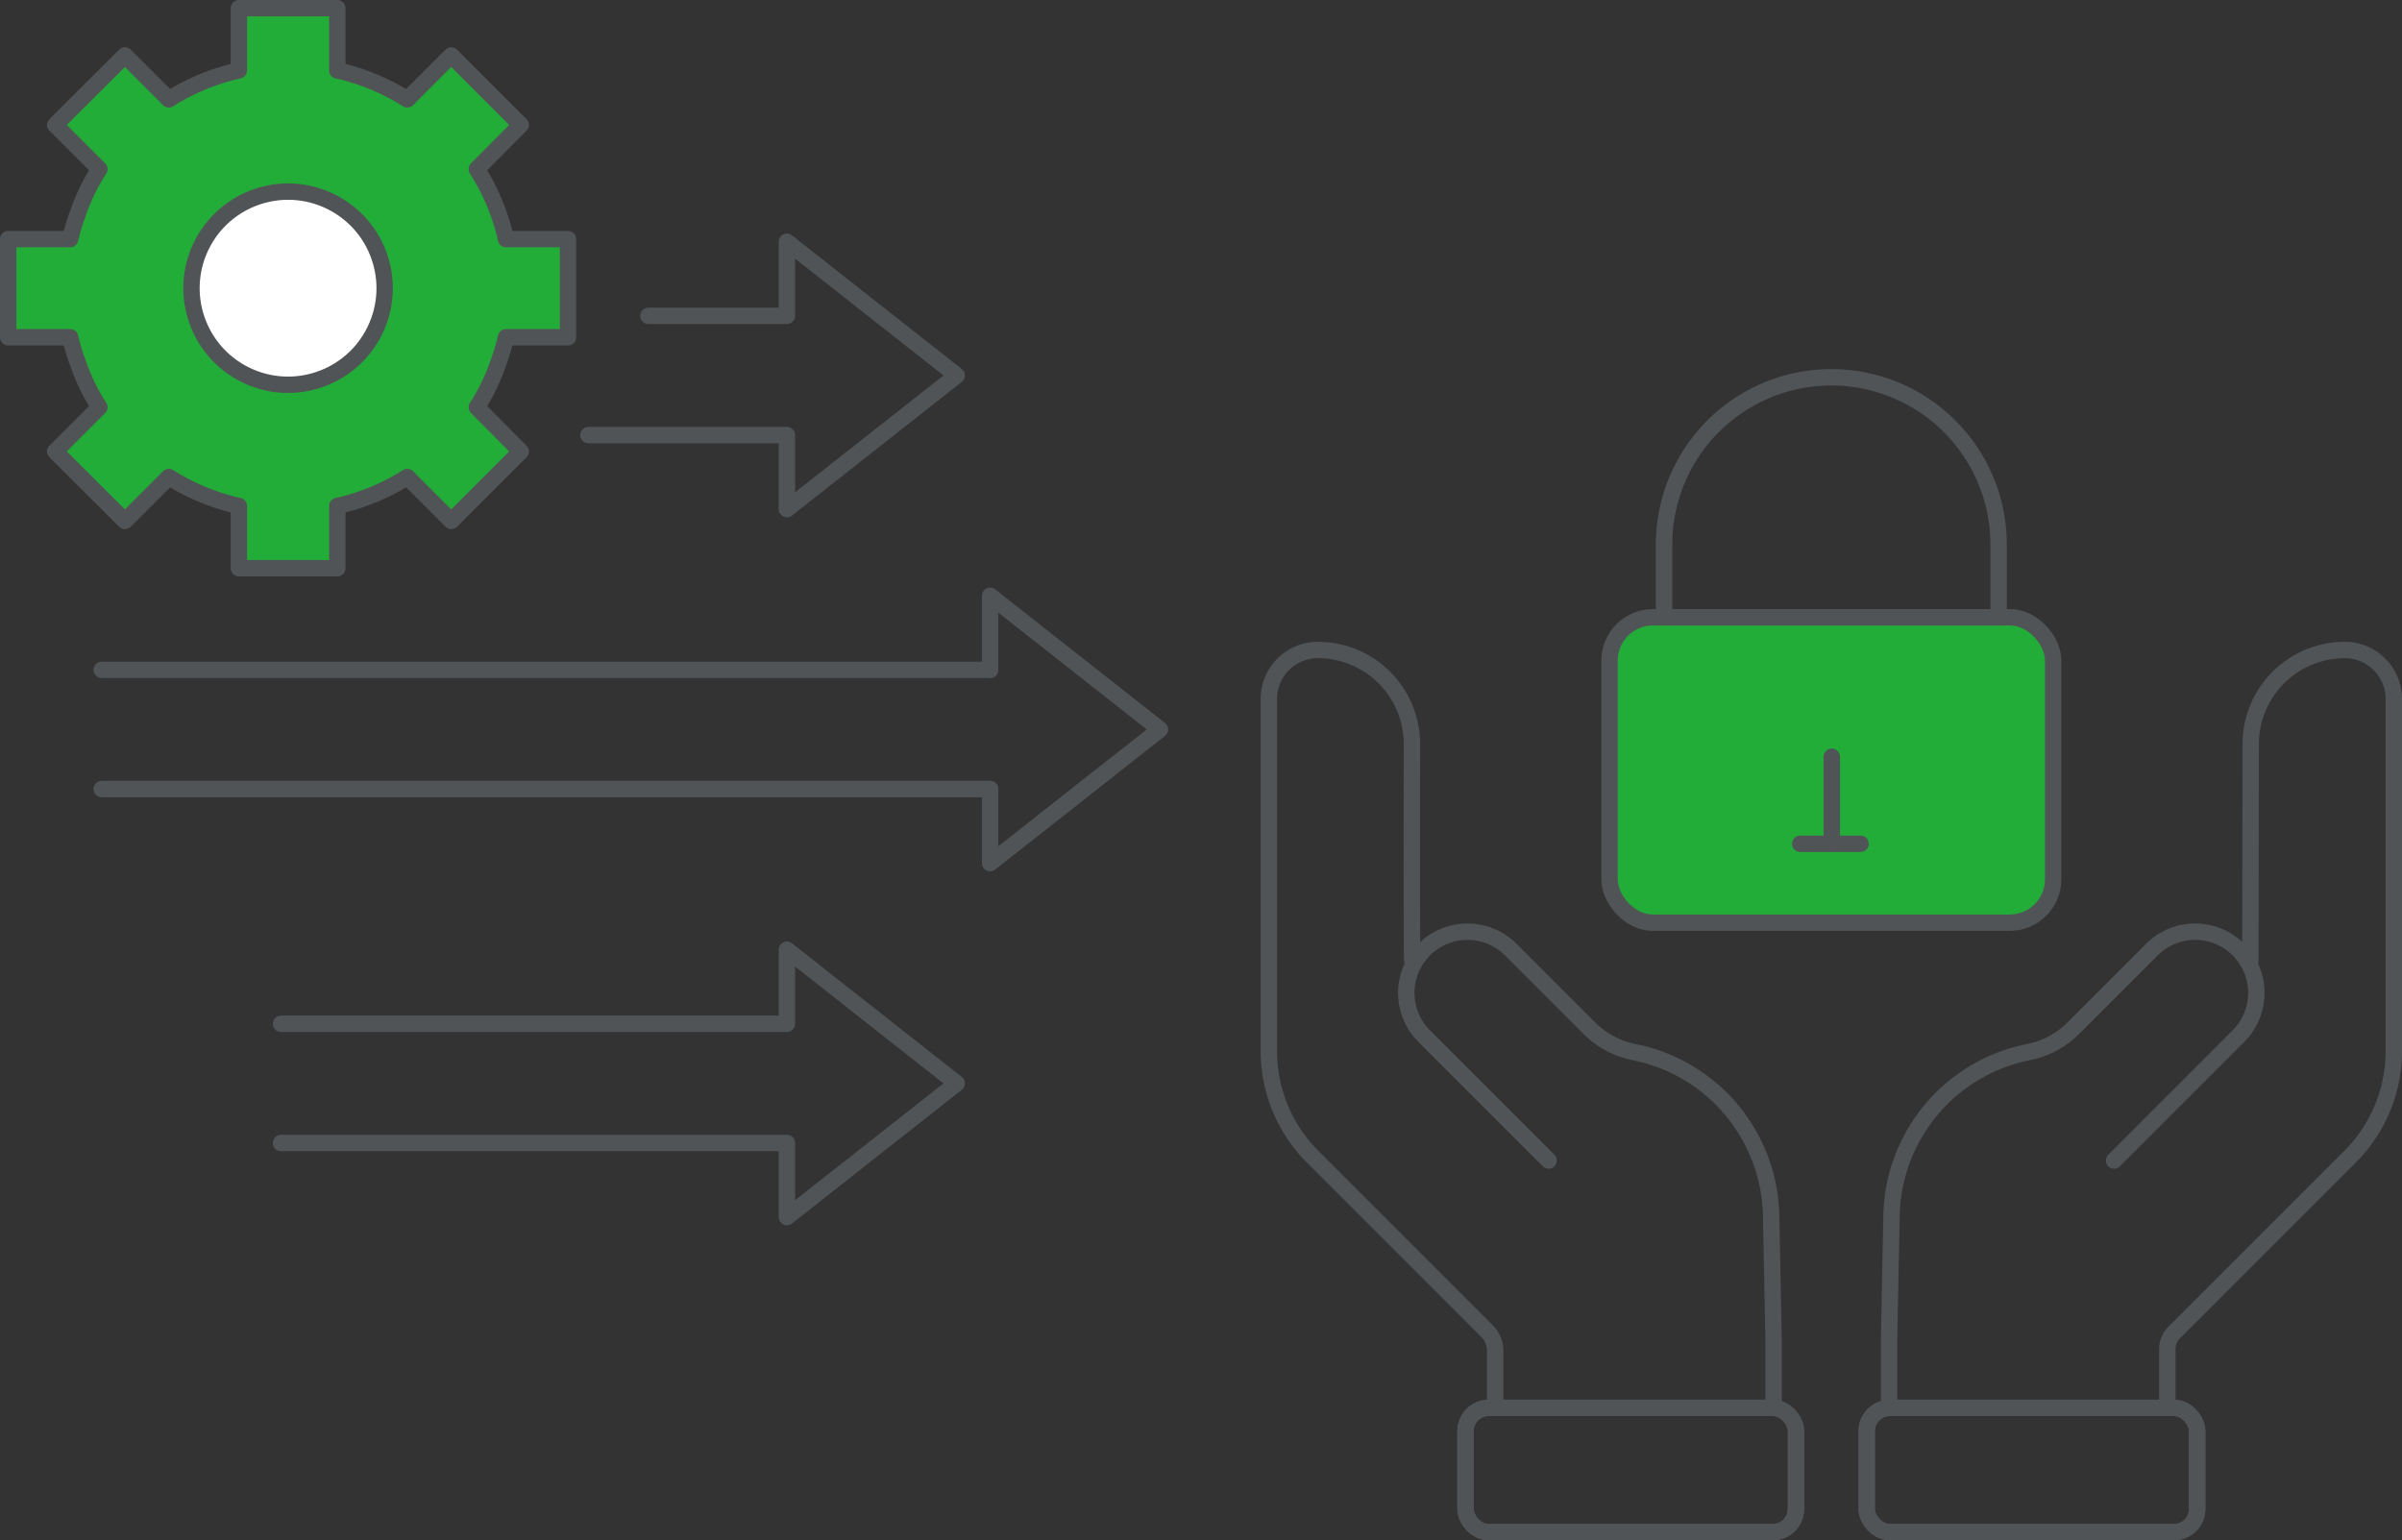 <svg xmlns="http://www.w3.org/2000/svg" width="293.579" height="188.281" viewBox="0 0 293.579 188.281"><rect x="0" y="0" width="293.579" height="188.281" fill="#333333" stroke="none"/><g transform="translate(-1110.285 -2925.918)"><path d="M1171.278,2970.018a24.777,24.777,0,0,1-2.715,5.684l5.367,5.4-8.493,8.494-5.368-5.368a26.953,26.953,0,0,1-8.557,3.537v7.609h-12.03v-7.609a26.943,26.943,0,0,1-8.557-3.537l-5.368,5.368-8.525-8.494,5.4-5.4a24.737,24.737,0,0,1-2.715-5.684,22.913,22.913,0,0,1-.853-2.873h-7.578v-12h7.578a22.927,22.927,0,0,1,.853-2.874,24.73,24.73,0,0,1,2.715-5.683l-5.4-5.4,8.525-8.494,5.368,5.368a26.919,26.919,0,0,1,8.557-3.536v-7.61h12.03v7.61a26.929,26.929,0,0,1,8.557,3.536l5.368-5.368,8.493,8.494-5.367,5.4a27,27,0,0,1,3.568,8.557h7.578v12h-7.578A23.058,23.058,0,0,1,1171.278,2970.018Z" fill="#22ac38" stroke="#515457" stroke-linecap="round" stroke-linejoin="round" stroke-width="2"/><circle cx="11.803" cy="11.803" r="11.803" transform="translate(1129.704 2966.56) rotate(-63.928)" fill="#fff" stroke="#515457" stroke-linecap="round" stroke-linejoin="round" stroke-width="2"/><path d="M1182.206,2979.1h24.256v9.054l20.757-16.341-20.757-16.341v9.054h-16.928" fill="none" stroke="#515457" stroke-linecap="round" stroke-linejoin="round" stroke-width="2"/><line x1="108.584" transform="translate(1122.715 3007.795)" fill="none" stroke="#515457" stroke-linecap="round" stroke-linejoin="round" stroke-width="2"/><path d="M1231.3,3022.369v9.054l20.757-16.341-20.757-16.341v9.054" fill="none" stroke="#515457" stroke-linecap="round" stroke-linejoin="round" stroke-width="2"/><line x2="108.584" transform="translate(1122.715 3022.369)" fill="none" stroke="#515457" stroke-linecap="round" stroke-linejoin="round" stroke-width="2"/><path d="M1144.632,3065.635h61.83v9.054l20.757-16.341-20.757-16.341v9.054h-61.83" fill="none" stroke="#515457" stroke-linecap="round" stroke-linejoin="round" stroke-width="2"/><rect width="40.392" height="15.189" rx="2.841" transform="translate(1289.402 3098.01)" fill="none" stroke="#515457" stroke-linecap="round" stroke-linejoin="round" stroke-width="2"/><path d="M1299.561,3067.777l-15.205-15.205a7.479,7.479,0,0,1,0-10.577h0a7.48,7.48,0,0,1,10.578,0l9.634,9.634a10.693,10.693,0,0,0,5.483,2.9,20.807,20.807,0,0,1,16.707,20.014l.3,15.122v8.343" fill="none" stroke="#515457" stroke-linecap="round" stroke-linejoin="round" stroke-width="2"/><path d="M1282.9,3043.354c-.075-.373-.065-18.491-.043-26.453a11.5,11.5,0,0,0-11.5-11.53h0a5.988,5.988,0,0,0-5.989,5.989v43.034a18.262,18.262,0,0,0,5.35,12.915l21.321,21.322a3.377,3.377,0,0,1,.989,2.387v6.993" fill="none" stroke="#515457" stroke-linecap="round" stroke-linejoin="round" stroke-width="2"/><rect width="40.392" height="15.189" rx="2.841" transform="translate(1289.402 3098.01)" fill="none" stroke="#515457" stroke-linecap="round" stroke-linejoin="round" stroke-width="2"/><rect width="40.392" height="15.189" rx="2.841" transform="translate(1378.831 3113.199) rotate(180)" fill="none" stroke="#515457" stroke-linecap="round" stroke-linejoin="round" stroke-width="2"/><path d="M1368.672,3067.777l15.2-15.205a7.478,7.478,0,0,0,0-10.577h0a7.478,7.478,0,0,0-10.577,0l-9.634,9.634a10.7,10.7,0,0,1-5.483,2.9,20.8,20.8,0,0,0-16.707,20.014l-.3,15.122v8.343" fill="none" stroke="#515457" stroke-linecap="round" stroke-linejoin="round" stroke-width="2"/><path d="M1385.332,3043.354l.042-26.453a11.5,11.5,0,0,1,11.5-11.53h0a5.989,5.989,0,0,1,5.99,5.989v43.034a18.266,18.266,0,0,1-5.35,12.915l-21.524,21.525a2.752,2.752,0,0,0-.807,1.948v7.229" fill="none" stroke="#515457" stroke-linecap="round" stroke-linejoin="round" stroke-width="2"/><rect width="40.392" height="15.189" rx="2.841" transform="translate(1378.831 3113.199) rotate(180)" fill="none" stroke="#515457" stroke-linecap="round" stroke-linejoin="round" stroke-width="2"/><rect width="54.22" height="37.332" rx="5.303" transform="translate(1307.007 3001.371)" fill="#22ac38" stroke="#515457" stroke-linecap="round" stroke-linejoin="round" stroke-width="2"/><path d="M20.443,0h0A20.444,20.444,0,0,1,40.887,20.444v8.889a0,0,0,0,1,0,0H0a0,0,0,0,1,0,0V20.443A20.443,20.443,0,0,1,20.443,0Z" transform="translate(1313.673 2972.039)" fill="none" stroke="#515457" stroke-linecap="round" stroke-linejoin="round" stroke-width="2"/><line y2="10.646" transform="translate(1334.169 3018.417)" fill="none" stroke="#515457" stroke-linecap="round" stroke-linejoin="round" stroke-width="2"/><line x2="7.38" transform="translate(1330.307 3029.063)" fill="none" stroke="#515457" stroke-linecap="round" stroke-linejoin="round" stroke-width="2"/></g></svg>